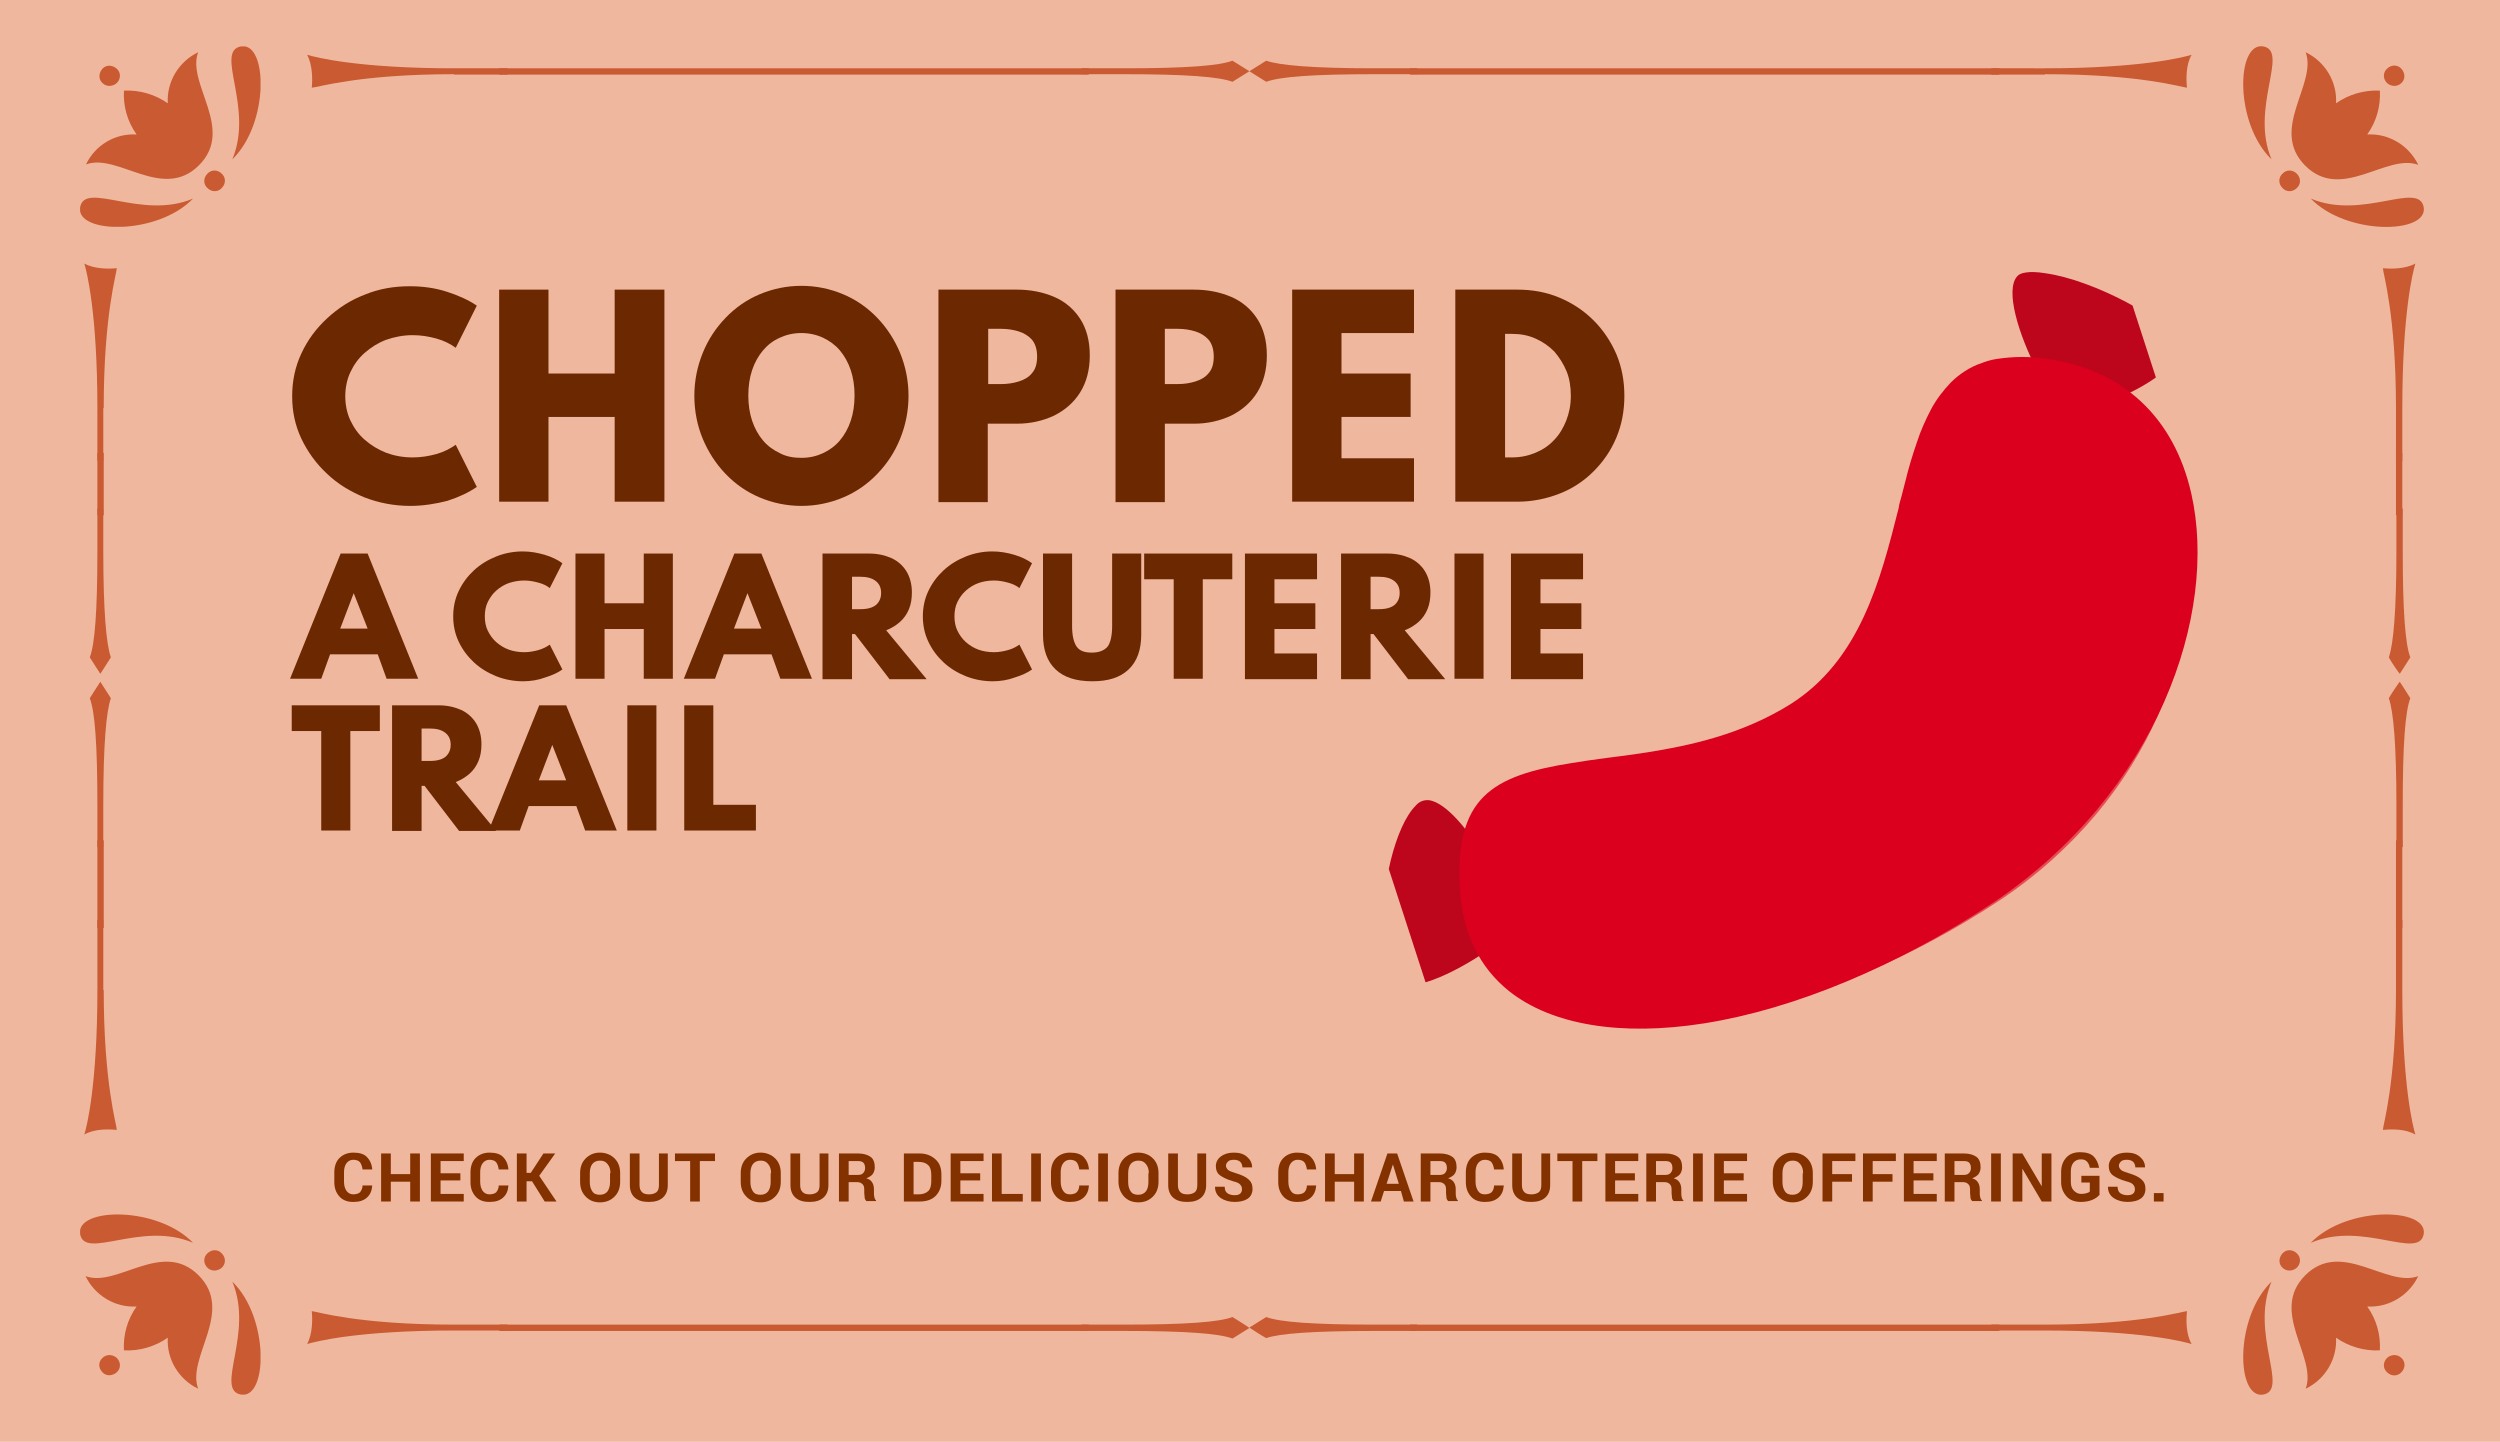<?xml version="1.0" encoding="utf-8"?>
<!-- Generator: Adobe Illustrator 26.0.1, SVG Export Plug-In . SVG Version: 6.00 Build 0)  -->
<svg version="1.1" id="Layer_1" xmlns="http://www.w3.org/2000/svg" xmlns:xlink="http://www.w3.org/1999/xlink" x="0px" y="0px"
	 viewBox="0 0 593 342" style="enable-background:new 0 0 593 342;" xml:space="preserve">
<style type="text/css">
	.st0{fill:#EFB79E;}
	.st1{enable-background:new    ;}
	.st2{fill:#843100;}
	.st3{clip-path:url(#SVGID_00000109010383959802978560000002398318944601949331_);}
	.st4{fill:#E54D56;}
	.st5{fill:#BD061C;}
	.st6{fill:#DB001E;}
	.st7{fill:#6C2901;}
	.st8{fill:#C95A31;}
	.st9{clip-path:url(#SVGID_00000093141372117660867130000007703419577111868351_);}
	.st10{clip-path:url(#SVGID_00000066474238269212355670000010610008197057293981_);}
	.st11{clip-path:url(#SVGID_00000017502936659714882510000012126677012301858980_);}
	.st12{clip-path:url(#SVGID_00000156566956977255299430000002472012015378246032_);}
	.st13{clip-path:url(#SVGID_00000171697530747820358620000011607361458166563474_);}
	.st14{clip-path:url(#SVGID_00000070811160929074672320000008009534189601714078_);}
	.st15{clip-path:url(#SVGID_00000099628457206356172080000013337643939812694189_);}
	.st16{clip-path:url(#SVGID_00000092437293370222935970000015120306585009152433_);}
	.st17{clip-path:url(#SVGID_00000130621234562234738820000005453943982493823398_);}
	.st18{clip-path:url(#SVGID_00000135659059472867538890000018197602677353502368_);}
</style>
<g id="Group_2689" transform="translate(-967 -4029)">
	<g id="Component_38_1" transform="translate(967 4029)">
		<g id="Group_2100" transform="translate(-967 -4063)">
			<rect id="Rectangle_615" x="967" y="4063" class="st0" width="593" height="342"/>
		</g>
		<g class="st1">
			<path class="st2" d="M88.3,281.2c-0.1,1.3-0.5,2.2-1.3,2.9c-0.8,0.7-1.8,1-3.2,1c-1.4,0-2.5-0.4-3.3-1.3c-0.8-0.9-1.2-2-1.2-3.4
				v-2.3c0-1.4,0.4-2.6,1.2-3.4s1.9-1.3,3.3-1.3c1.4,0,2.5,0.3,3.2,1c0.7,0.7,1.2,1.7,1.3,3H86c-0.1-0.7-0.3-1.3-0.6-1.7
				c-0.3-0.4-0.9-0.6-1.6-0.6c-0.7,0-1.2,0.3-1.6,0.8c-0.4,0.5-0.6,1.3-0.6,2.1v2.3c0,0.9,0.2,1.6,0.6,2.2c0.4,0.5,0.9,0.8,1.6,0.8
				c0.7,0,1.3-0.2,1.6-0.5c0.3-0.4,0.6-0.9,0.6-1.6H88.3z"/>
			<path class="st2" d="M99.6,285h-2.3v-4.7h-4.6v4.7h-2.3v-11.4h2.3v4.9h4.6v-4.9h2.3V285z"/>
			<path class="st2" d="M109.2,280h-4.7v3.2h5.5v1.8h-7.8v-11.4h7.8v1.8h-5.5v2.9h4.7V280z"/>
			<path class="st2" d="M120.6,281.2c-0.1,1.3-0.5,2.2-1.3,2.9c-0.8,0.7-1.8,1-3.2,1c-1.4,0-2.5-0.4-3.3-1.3c-0.8-0.9-1.2-2-1.2-3.4
				v-2.3c0-1.4,0.4-2.6,1.2-3.4s1.9-1.3,3.3-1.3c1.4,0,2.5,0.3,3.2,1c0.7,0.7,1.2,1.7,1.3,3h-2.3c-0.1-0.7-0.3-1.3-0.6-1.7
				c-0.3-0.4-0.9-0.6-1.6-0.6c-0.7,0-1.2,0.3-1.6,0.8c-0.4,0.5-0.6,1.3-0.6,2.1v2.3c0,0.9,0.2,1.6,0.6,2.2c0.4,0.5,0.9,0.8,1.6,0.8
				c0.7,0,1.3-0.2,1.6-0.5c0.3-0.4,0.6-0.9,0.6-1.6H120.6z"/>
			<path class="st2" d="M126.2,280.2h-1.3v4.8h-2.3v-11.4h2.3v4.6h1l3-4.6h2.8l-3.8,5.3l4.1,6.1h-2.8L126.2,280.2z"/>
			<path class="st2" d="M147.1,280.3c0,1.4-0.4,2.6-1.3,3.5c-0.9,0.9-2,1.4-3.5,1.4c-1.4,0-2.6-0.5-3.4-1.4
				c-0.9-0.9-1.3-2.1-1.3-3.5v-2c0-1.4,0.4-2.6,1.3-3.5s2-1.4,3.4-1.4c1.4,0,2.6,0.5,3.5,1.4c0.9,0.9,1.3,2.1,1.3,3.5V280.3z
				 M144.8,278.3c0-0.9-0.2-1.6-0.7-2.2s-1-0.8-1.8-0.8c-0.8,0-1.4,0.3-1.8,0.8s-0.6,1.3-0.6,2.2v2.1c0,0.9,0.2,1.6,0.6,2.2
				c0.4,0.6,1,0.8,1.8,0.8c0.8,0,1.4-0.3,1.8-0.8c0.4-0.6,0.6-1.3,0.6-2.2V278.3z"/>
			<path class="st2" d="M158.4,273.6v7.5c0,1.3-0.4,2.3-1.2,3s-1.9,1-3.3,1c-1.4,0-2.5-0.3-3.3-1c-0.8-0.7-1.2-1.7-1.2-3v-7.5h2.3
				v7.5c0,0.8,0.2,1.3,0.6,1.7c0.4,0.4,1,0.5,1.7,0.5c0.7,0,1.3-0.2,1.7-0.5s0.6-0.9,0.6-1.7v-7.5H158.4z"/>
			<path class="st2" d="M169.6,275.4H166v9.6h-2.3v-9.6h-3.6v-1.8h9.5V275.4z"/>
			<path class="st2" d="M185.2,280.3c0,1.4-0.4,2.6-1.3,3.5s-2,1.4-3.5,1.4c-1.4,0-2.6-0.5-3.4-1.4c-0.9-0.9-1.3-2.1-1.3-3.5v-2
				c0-1.4,0.4-2.6,1.3-3.5s2-1.4,3.4-1.4c1.4,0,2.6,0.5,3.5,1.4c0.9,0.9,1.3,2.1,1.3,3.5V280.3z M182.9,278.3c0-0.9-0.2-1.6-0.7-2.2
				s-1-0.8-1.8-0.8c-0.8,0-1.4,0.3-1.8,0.8s-0.6,1.3-0.6,2.2v2.1c0,0.9,0.2,1.6,0.6,2.2c0.4,0.6,1,0.8,1.8,0.8
				c0.8,0,1.4-0.3,1.8-0.8c0.4-0.6,0.6-1.3,0.6-2.2V278.3z"/>
			<path class="st2" d="M196.5,273.6v7.5c0,1.3-0.4,2.3-1.2,3s-1.9,1-3.3,1c-1.4,0-2.5-0.3-3.3-1s-1.2-1.7-1.2-3v-7.5h2.3v7.5
				c0,0.8,0.2,1.3,0.6,1.7s1,0.5,1.7,0.5c0.7,0,1.3-0.2,1.7-0.5s0.6-0.9,0.6-1.7v-7.5H196.5z"/>
			<path class="st2" d="M201.3,280.5v4.5H199v-11.4h4.5c1.3,0,2.3,0.3,3,0.8s1,1.4,1,2.5c0,0.6-0.2,1.2-0.5,1.6s-0.8,0.7-1.5,1v0
				c0.7,0.2,1.1,0.5,1.4,1s0.4,1,0.4,1.7v0.8c0,0.3,0,0.6,0.1,1s0.2,0.6,0.4,0.7v0.2h-2.3c-0.2-0.2-0.4-0.5-0.4-0.8
				s-0.1-0.8-0.1-1.1v-0.8c0-0.6-0.1-1-0.4-1.3s-0.7-0.5-1.3-0.5H201.3z M201.3,278.7h2c0.7,0,1.1-0.1,1.4-0.4s0.5-0.7,0.5-1.2
				c0-0.5-0.1-1-0.4-1.3s-0.7-0.4-1.4-0.4h-2.1V278.7z"/>
			<path class="st2" d="M214.4,285v-11.4h3.7c1.6,0,2.8,0.5,3.8,1.4s1.4,2.1,1.4,3.6v1.5c0,1.5-0.5,2.7-1.4,3.6s-2.2,1.3-3.8,1.3
				H214.4z M216.7,275.4v7.9h1.2c1,0,1.8-0.3,2.3-0.8s0.7-1.3,0.7-2.3v-1.5c0-1-0.2-1.8-0.7-2.3s-1.2-0.8-2.3-0.8H216.7z"/>
			<path class="st2" d="M232.5,280h-4.7v3.2h5.5v1.8h-7.8v-11.4h7.8v1.8h-5.5v2.9h4.7V280z"/>
			<path class="st2" d="M237.5,283.2h5.1v1.8h-7.3v-11.4h2.3V283.2z"/>
			<path class="st2" d="M246.9,285h-2.3v-11.4h2.3V285z"/>
			<path class="st2" d="M258.3,281.2c-0.1,1.3-0.5,2.2-1.3,2.9s-1.8,1-3.2,1s-2.5-0.4-3.3-1.3s-1.2-2-1.2-3.4v-2.3
				c0-1.4,0.4-2.6,1.2-3.4s1.9-1.3,3.3-1.3c1.4,0,2.5,0.3,3.2,1s1.2,1.7,1.3,3h-2.3c-0.1-0.7-0.3-1.3-0.6-1.7s-0.9-0.6-1.6-0.6
				c-0.7,0-1.2,0.3-1.6,0.8s-0.6,1.3-0.6,2.1v2.3c0,0.9,0.2,1.6,0.6,2.2s0.9,0.8,1.6,0.8s1.3-0.2,1.6-0.5s0.6-0.9,0.6-1.6H258.3z"/>
			<path class="st2" d="M262.8,285h-2.3v-11.4h2.3V285z"/>
			<path class="st2" d="M274.8,280.3c0,1.4-0.4,2.6-1.3,3.5s-2,1.4-3.5,1.4c-1.4,0-2.6-0.5-3.4-1.4s-1.3-2.1-1.3-3.5v-2
				c0-1.4,0.4-2.6,1.3-3.5s2-1.4,3.4-1.4c1.4,0,2.6,0.5,3.5,1.4s1.3,2.1,1.3,3.5V280.3z M272.5,278.3c0-0.9-0.2-1.6-0.7-2.2
				s-1-0.8-1.8-0.8s-1.4,0.3-1.8,0.8s-0.6,1.3-0.6,2.2v2.1c0,0.9,0.2,1.6,0.6,2.2s1,0.8,1.8,0.8c0.8,0,1.4-0.3,1.8-0.8
				s0.6-1.3,0.6-2.2V278.3z"/>
			<path class="st2" d="M286.1,273.6v7.5c0,1.3-0.4,2.3-1.2,3s-1.9,1-3.3,1c-1.4,0-2.5-0.3-3.3-1s-1.2-1.7-1.2-3v-7.5h2.3v7.5
				c0,0.8,0.2,1.3,0.6,1.7s1,0.5,1.7,0.5c0.7,0,1.3-0.2,1.7-0.5s0.6-0.9,0.6-1.7v-7.5H286.1z"/>
			<path class="st2" d="M294.6,282c0-0.4-0.2-0.8-0.5-1.1s-0.8-0.5-1.6-0.7c-1.4-0.4-2.4-0.9-3.1-1.4s-1-1.3-1-2.2s0.4-1.7,1.2-2.3
				s1.8-0.9,3.1-0.9c1.3,0,2.3,0.3,3.1,1s1.2,1.5,1.2,2.5h-2.3c0-0.5-0.2-1-0.5-1.3s-0.8-0.5-1.5-0.5c-0.6,0-1.1,0.1-1.4,0.4
				s-0.5,0.6-0.5,1c0,0.4,0.2,0.7,0.5,1s1,0.5,1.9,0.8c1.3,0.4,2.2,0.8,2.9,1.4s1,1.3,1,2.3c0,1-0.4,1.8-1.1,2.3s-1.8,0.8-3.1,0.8
				c-1.3,0-2.4-0.3-3.3-0.9s-1.4-1.5-1.4-2.7h2.3c0,0.7,0.2,1.2,0.6,1.5s1,0.5,1.7,0.5c0.6,0,1.1-0.1,1.4-0.4S294.6,282.5,294.6,282
				z"/>
			<path class="st2" d="M312.2,281.2c-0.1,1.3-0.5,2.2-1.3,2.9s-1.8,1-3.2,1s-2.5-0.4-3.3-1.3s-1.2-2-1.2-3.4v-2.3
				c0-1.4,0.4-2.6,1.2-3.4s1.9-1.3,3.3-1.3c1.4,0,2.5,0.3,3.2,1s1.2,1.7,1.3,3H310c-0.1-0.7-0.3-1.3-0.6-1.7s-0.9-0.6-1.6-0.6
				c-0.7,0-1.2,0.3-1.6,0.8s-0.6,1.3-0.6,2.1v2.3c0,0.9,0.2,1.6,0.6,2.2s0.9,0.8,1.6,0.8s1.3-0.2,1.6-0.5s0.6-0.9,0.6-1.6H312.2z"/>
			<path class="st2" d="M323.5,285h-2.3v-4.7h-4.6v4.7h-2.3v-11.4h2.3v4.9h4.6v-4.9h2.3V285z"/>
			<path class="st2" d="M332.3,282.5h-4l-0.8,2.5h-2.3l3.9-11.4h2.3l3.9,11.4h-2.3L332.3,282.5z M328.9,280.8h2.9l-1.4-4.6h0
				L328.9,280.8z"/>
			<path class="st2" d="M339.3,280.5v4.5H337v-11.4h4.5c1.3,0,2.3,0.3,3,0.8s1,1.4,1,2.5c0,0.6-0.2,1.2-0.5,1.6s-0.8,0.7-1.5,1v0
				c0.7,0.2,1.1,0.5,1.4,1s0.4,1,0.4,1.7v0.8c0,0.3,0,0.6,0.1,1s0.2,0.6,0.4,0.7v0.2h-2.3c-0.2-0.2-0.4-0.5-0.4-0.8
				s-0.1-0.8-0.1-1.1v-0.8c0-0.6-0.1-1-0.4-1.3s-0.7-0.5-1.3-0.5H339.3z M339.3,278.7h2c0.7,0,1.1-0.1,1.4-0.4s0.5-0.7,0.5-1.2
				c0-0.5-0.1-1-0.4-1.3s-0.7-0.4-1.4-0.4h-2.1V278.7z"/>
			<path class="st2" d="M356.7,281.2c-0.1,1.3-0.5,2.2-1.3,2.9s-1.8,1-3.2,1s-2.5-0.4-3.3-1.3s-1.2-2-1.2-3.4v-2.3
				c0-1.4,0.4-2.6,1.2-3.4s1.9-1.3,3.3-1.3c1.4,0,2.5,0.3,3.2,1s1.2,1.7,1.3,3h-2.3c-0.1-0.7-0.3-1.3-0.6-1.7s-0.9-0.6-1.6-0.6
				c-0.7,0-1.2,0.3-1.6,0.8s-0.6,1.3-0.6,2.1v2.3c0,0.9,0.2,1.6,0.6,2.2s0.9,0.8,1.6,0.8s1.3-0.2,1.6-0.5s0.6-0.9,0.6-1.6H356.7z"/>
			<path class="st2" d="M367.7,273.6v7.5c0,1.3-0.4,2.3-1.2,3s-1.9,1-3.3,1c-1.4,0-2.5-0.3-3.3-1s-1.2-1.7-1.2-3v-7.5h2.3v7.5
				c0,0.8,0.2,1.3,0.6,1.7s1,0.5,1.7,0.5c0.7,0,1.3-0.2,1.7-0.5s0.6-0.9,0.6-1.7v-7.5H367.7z"/>
			<path class="st2" d="M378.9,275.4h-3.6v9.6h-2.3v-9.6h-3.6v-1.8h9.5V275.4z"/>
			<path class="st2" d="M387.8,280h-4.7v3.2h5.5v1.8h-7.8v-11.4h7.8v1.8h-5.5v2.9h4.7V280z"/>
			<path class="st2" d="M392.8,280.5v4.5h-2.3v-11.4h4.5c1.3,0,2.3,0.3,3,0.8s1,1.4,1,2.5c0,0.6-0.2,1.2-0.5,1.6s-0.8,0.7-1.5,1v0
				c0.7,0.2,1.1,0.5,1.4,1s0.4,1,0.4,1.7v0.8c0,0.3,0,0.6,0.1,1s0.2,0.6,0.4,0.7v0.2h-2.3c-0.2-0.2-0.4-0.5-0.4-0.8
				s-0.1-0.8-0.1-1.1v-0.8c0-0.6-0.1-1-0.4-1.3s-0.7-0.5-1.3-0.5H392.8z M392.8,278.7h2c0.7,0,1.1-0.1,1.4-0.4s0.5-0.7,0.5-1.2
				c0-0.5-0.1-1-0.4-1.3s-0.7-0.4-1.4-0.4h-2.1V278.7z"/>
			<path class="st2" d="M403.9,285h-2.3v-11.4h2.3V285z"/>
			<path class="st2" d="M413.6,280h-4.7v3.2h5.5v1.8h-7.8v-11.4h7.8v1.8h-5.5v2.9h4.7V280z"/>
			<path class="st2" d="M430,280.3c0,1.4-0.4,2.6-1.3,3.5s-2,1.4-3.5,1.4c-1.4,0-2.6-0.5-3.4-1.4s-1.3-2.1-1.3-3.5v-2
				c0-1.4,0.4-2.6,1.3-3.5s2-1.4,3.4-1.4c1.4,0,2.6,0.5,3.5,1.4s1.3,2.1,1.3,3.5V280.3z M427.7,278.3c0-0.9-0.2-1.6-0.7-2.2
				s-1-0.8-1.8-0.8s-1.4,0.3-1.8,0.8s-0.6,1.3-0.6,2.2v2.1c0,0.9,0.2,1.6,0.6,2.2s1,0.8,1.8,0.8c0.8,0,1.4-0.3,1.8-0.8
				s0.6-1.3,0.6-2.2V278.3z"/>
			<path class="st2" d="M439.3,280.3h-4.7v4.7h-2.3v-11.4h7.8v1.8h-5.5v3.1h4.7V280.3z"/>
			<path class="st2" d="M448.9,280.3h-4.7v4.7h-2.3v-11.4h7.8v1.8h-5.5v3.1h4.7V280.3z"/>
			<path class="st2" d="M458.6,280h-4.7v3.2h5.5v1.8h-7.8v-11.4h7.8v1.8h-5.5v2.9h4.7V280z"/>
			<path class="st2" d="M463.6,280.5v4.5h-2.3v-11.4h4.5c1.3,0,2.3,0.3,3,0.8s1,1.4,1,2.5c0,0.6-0.2,1.2-0.5,1.6s-0.8,0.7-1.5,1v0
				c0.7,0.2,1.1,0.5,1.4,1s0.4,1,0.4,1.7v0.8c0,0.3,0,0.6,0.1,1s0.2,0.6,0.4,0.7v0.2h-2.3c-0.2-0.2-0.4-0.5-0.4-0.8
				s-0.1-0.8-0.1-1.1v-0.8c0-0.6-0.1-1-0.4-1.3s-0.7-0.5-1.3-0.5H463.6z M463.6,278.7h2c0.7,0,1.1-0.1,1.4-0.4s0.5-0.7,0.5-1.2
				c0-0.5-0.1-1-0.4-1.3s-0.7-0.4-1.4-0.4h-2.1V278.7z"/>
			<path class="st2" d="M474.6,285h-2.3v-11.4h2.3V285z"/>
			<path class="st2" d="M486.6,285h-2.3l-4.6-7.8l0,0v7.8h-2.3v-11.4h2.3l4.6,7.8l0,0v-7.8h2.3V285z"/>
			<path class="st2" d="M497.9,283.5c-0.3,0.4-0.9,0.8-1.6,1.1s-1.6,0.5-2.7,0.5c-1.4,0-2.6-0.4-3.4-1.3s-1.3-2-1.3-3.4v-2.4
				c0-1.4,0.4-2.5,1.2-3.4s1.9-1.3,3.3-1.3c1.4,0,2.5,0.3,3.2,1s1.1,1.6,1.3,2.7h-2.2c-0.1-0.6-0.3-1.1-0.7-1.5s-0.8-0.5-1.5-0.5
				c-0.7,0-1.3,0.3-1.7,0.8s-0.6,1.2-0.6,2.1v2.4c0,0.9,0.2,1.6,0.7,2.1s1,0.8,1.8,0.8c0.5,0,1-0.1,1.3-0.2s0.6-0.2,0.7-0.4v-2.1h-2
				v-1.6h4.3V283.5z"/>
			<path class="st2" d="M506.4,282c0-0.4-0.2-0.8-0.5-1.1s-0.8-0.5-1.6-0.7c-1.4-0.4-2.4-0.9-3.1-1.4s-1-1.3-1-2.2s0.4-1.7,1.2-2.3
				s1.8-0.9,3.1-0.9c1.3,0,2.3,0.3,3.1,1s1.2,1.5,1.2,2.5h-2.3c0-0.5-0.2-1-0.5-1.3s-0.8-0.5-1.5-0.5c-0.6,0-1.1,0.1-1.4,0.4
				s-0.5,0.6-0.5,1c0,0.4,0.2,0.7,0.5,1s1,0.5,1.9,0.8c1.3,0.4,2.2,0.8,2.9,1.4s1,1.3,1,2.3c0,1-0.4,1.8-1.1,2.3s-1.8,0.8-3.1,0.8
				c-1.3,0-2.4-0.3-3.3-0.9s-1.4-1.5-1.4-2.7h2.3c0,0.7,0.2,1.2,0.6,1.5s1,0.5,1.7,0.5c0.6,0,1.1-0.1,1.4-0.4S506.4,282.5,506.4,282
				z"/>
			<path class="st2" d="M513.2,285h-2.3v-2h2.3V285z"/>
		</g>
	</g>
	<g id="Group_2221" transform="translate(1274.247 4121.056) rotate(-9)">
		<g>
			<defs>
				<rect id="SVGID_1_" x="0" y="0" transform="matrix(0.988 -0.156 0.156 0.988 -11.538 17.356)" width="209" height="164"/>
			</defs>
			<clipPath id="SVGID_00000037668352284741203800000014241378419518656919_">
				<use xlink:href="#SVGID_1_"  style="overflow:visible;"/>
			</clipPath>
			<g id="Group_2221-2" style="clip-path:url(#SVGID_00000037668352284741203800000014241378419518656919_);">
				<path id="Path_15251" class="st4" d="M38.9,148.6c-5.6-6.1-7.9-14-7-23.5c1.9-19.8,10.6-23.3,28.2-23.3c2.5,0,5.1,0.1,7.7,0.1
					c2.9,0.1,5.8,0.1,8.8,0.1c9.7,0,21.1-0.6,32.4-5.4c16.6-7,23.8-23.8,30.1-38.5c6.6-15.4,12.3-28.7,26.8-28.7
					c1.2,0,2.4,0.1,3.6,0.3c1,0.9,2.4,1.2,3.7,0.7c0,0,0.1,0,0.1,0c1,0.2,2,0.5,3.1,0.8c15.9,4.8,25.2,16.8,26.4,33.8
					c1.8,26.6-17.2,63-56.9,81.2c-22.7,10.3-46.1,16-66.1,16C61.4,162.1,46.9,157.3,38.9,148.6"/>
				<path id="Path_15252" class="st5" d="M194.1,32.4c-4.7-3.7-10-6.5-15.7-8.2c-1.4-0.4-2.7-0.8-4-1c-2.8-8.4-4.7-20-1-22.7
					c0.7-0.6,2.9-0.8,6.5,0.4c11.3,3.4,26.9,15.6,29,21.2c0.3,0.7,0.2,1.5-0.2,2.2C206.7,27.9,198.8,31.2,194.1,32.4
					C194.2,32.4,194.1,32.4,194.1,32.4"/>
				<path id="Path_15253" class="st5" d="M25.7,138.1c-7.9,4.1-20.7,8.4-24.1,4.7c-1.1-1.2-2-4.7-1.4-10.9
					c1.2-11.8,7-25.6,12.5-29.6c0.9-0.8,2.1-1.1,3.3-0.8c4.1,1.2,8.3,9.2,9.8,12.9c0.1,0.4,0.4,0.7,0.6,1c-0.8,2.9-1.3,5.9-1.5,9
					C24.3,129,24.6,133.6,25.7,138.1"/>
				<path id="Path_15254" class="st6" d="M206,58c-1.2-18.5-11.4-31.6-28.7-36.9c-3.9-1.3-8-1.9-12.1-1.9c-1.3,0-2.6,0.2-3.9,0.5
					c-0.2,0-0.4,0.1-0.6,0.1c-2.5,0.6-4.8,1.7-6.9,3.2c-2.1,1.6-4,3.4-5.6,5.5c-1.7,2.3-3.3,4.7-4.6,7.3c-1.5,2.8-2.9,5.7-4.1,8.6
					c-0.4,1-0.9,2-1.3,3c-0.4,1-1,2-1.3,3.1c-6.9,16.1-14.7,34.3-32.8,42c-12.4,5.2-24.8,5.9-35.3,5.9c-3.3,0-6.5-0.1-9.6-0.2
					c-2.9-0.1-5.7-0.1-8.4-0.1c-19.2,0-28.7,3.8-30.8,25.4c-1,10.4,1.6,19,7.7,25.7c8.7,9.5,24.5,14.8,44.5,14.8
					c21.7,0,47.3-6.2,72.1-17.5C187.2,126.7,207.9,87,206,58"/>
			</g>
		</g>
	</g>
	<g class="st1">
		<path class="st7" d="M1064.3,4149c-3.8,0-7.4-0.7-10.8-2c-3.4-1.4-6.4-3.2-8.9-5.6c-2.6-2.4-4.6-5.2-6.1-8.3
			c-1.5-3.2-2.2-6.5-2.2-10.1c0-3.6,0.7-7,2.2-10.2c1.5-3.2,3.5-5.9,6.1-8.3c2.6-2.4,5.5-4.3,8.9-5.6c3.4-1.4,6.9-2,10.7-2
			c3.1,0,6,0.4,8.8,1.3c2.8,0.9,5.2,2,7.1,3.3l-5,10c-1.2-0.9-2.8-1.7-4.6-2.2c-1.8-0.5-3.7-0.8-5.6-0.8c-2.2,0-4.3,0.4-6.3,1.1
			c-1.9,0.7-3.6,1.8-5.1,3.1c-1.5,1.3-2.6,2.9-3.4,4.6s-1.2,3.7-1.2,5.7s0.4,4,1.2,5.7s1.9,3.3,3.4,4.6c1.5,1.3,3.1,2.3,5.1,3.1
			c1.9,0.7,4,1.1,6.3,1.1c1.9,0,3.8-0.3,5.6-0.8s3.3-1.3,4.6-2.2l5,10c-1.9,1.3-4.2,2.4-7,3.3
			C1070.4,4148.5,1067.4,4149,1064.3,4149z"/>
		<path class="st7" d="M1085.4,4148v-50.3h11.7v19.9h15.7v-19.9h11.8v50.3h-11.8v-20.1h-15.7v20.1H1085.4z"/>
		<path class="st7" d="M1157.1,4149c-3.5,0-6.8-0.7-9.9-2s-5.8-3.2-8.1-5.6c-2.3-2.4-4.1-5.2-5.4-8.3s-2-6.6-2-10.2s0.7-7,2-10.2
			c1.3-3.2,3.1-5.9,5.4-8.3c2.3-2.4,5-4.3,8.1-5.6c3.1-1.3,6.4-2,9.9-2s6.8,0.7,9.9,2c3.1,1.3,5.8,3.2,8.1,5.6
			c2.3,2.4,4.1,5.2,5.4,8.3c1.3,3.2,2,6.6,2,10.2s-0.7,7-2,10.2c-1.3,3.2-3.1,5.9-5.4,8.3c-2.3,2.4-5,4.3-8.1,5.6
			S1160.6,4149,1157.1,4149z M1157.1,4137.6c1.9,0,3.6-0.4,5.1-1.1s2.9-1.7,4-3c1.1-1.3,2-2.9,2.6-4.7c0.6-1.8,0.9-3.8,0.9-6
			s-0.3-4.2-0.9-6c-0.6-1.8-1.5-3.4-2.6-4.7c-1.1-1.3-2.5-2.3-4-3s-3.3-1.1-5.1-1.1c-1.9,0-3.6,0.4-5.1,1.1c-1.6,0.7-2.9,1.7-4,3
			s-2,2.9-2.6,4.7c-0.6,1.8-0.9,3.8-0.9,6s0.3,4.2,0.9,6c0.6,1.8,1.5,3.4,2.6,4.7s2.5,2.3,4,3
			C1153.5,4137.3,1155.2,4137.6,1157.1,4137.6z"/>
		<path class="st7" d="M1189.6,4148v-50.3h18.6c3.3,0,6.2,0.6,8.8,1.7c2.6,1.1,4.7,2.9,6.2,5.2c1.5,2.3,2.3,5.2,2.3,8.7
			c0,3.5-0.8,6.4-2.3,8.8c-1.5,2.4-3.6,4.2-6.2,5.5c-2.6,1.2-5.5,1.9-8.8,1.9h-6.9v18.6H1189.6z M1201.4,4120.1h3.1
			c1.4,0,2.8-0.2,4.1-0.6c1.3-0.4,2.4-1,3.2-2c0.8-0.9,1.2-2.2,1.2-3.9c0-1.7-0.4-3-1.2-4c-0.8-0.9-1.9-1.6-3.2-2
			c-1.3-0.4-2.7-0.6-4.1-0.6h-3.1V4120.1z"/>
		<path class="st7" d="M1231.6,4148v-50.3h18.6c3.3,0,6.2,0.6,8.8,1.7c2.6,1.1,4.7,2.9,6.2,5.2c1.5,2.3,2.3,5.2,2.3,8.7
			c0,3.5-0.8,6.4-2.3,8.8c-1.5,2.4-3.6,4.2-6.2,5.5c-2.6,1.2-5.5,1.9-8.8,1.9h-6.9v18.6H1231.6z M1243.3,4120.1h3.1
			c1.4,0,2.8-0.2,4.1-0.6c1.3-0.4,2.4-1,3.2-2c0.8-0.9,1.2-2.2,1.2-3.9c0-1.7-0.4-3-1.2-4c-0.8-0.9-1.9-1.6-3.2-2
			c-1.3-0.4-2.7-0.6-4.1-0.6h-3.1V4120.1z"/>
		<path class="st7" d="M1273.5,4148v-50.3h28.9v10.3h-17.2v9.6h16.4v10.3h-16.4v9.8h17.2v10.3H1273.5z"/>
		<path class="st7" d="M1312.2,4148v-50.3h14.7c3.6,0,6.9,0.6,10,1.9s5.8,3.1,8.1,5.4s4.1,5,5.4,8c1.3,3.1,1.9,6.4,1.9,9.9
			s-0.6,6.8-1.9,9.9s-3.1,5.7-5.4,8c-2.3,2.3-5,4.1-8.1,5.3s-6.4,1.9-10,1.9H1312.2z M1324,4137.5h1.6c2.1,0,3.9-0.4,5.6-1.1
			c1.7-0.7,3.2-1.7,4.4-3c1.3-1.3,2.2-2.9,2.9-4.6c0.7-1.8,1.1-3.7,1.1-5.9c0-2.1-0.3-4.1-1-5.8s-1.7-3.3-2.9-4.7
			c-1.3-1.3-2.7-2.3-4.5-3.1s-3.6-1.1-5.6-1.1h-1.6V4137.5z"/>
	</g>
	<g class="st1">
		<path class="st7" d="M1035.8,4190l12-29.7h6.4l12,29.7h-7.5l-2.1-5.8h-11.3l-2.1,5.8H1035.8z M1047.7,4178.1h6.5l-3.3-8.4
			L1047.7,4178.1z"/>
		<path class="st7" d="M1091.1,4190.6c-2.2,0-4.4-0.4-6.4-1.2c-2-0.8-3.8-1.9-5.3-3.3s-2.7-3-3.6-4.9c-0.9-1.9-1.3-3.9-1.3-6
			c0-2.1,0.4-4.1,1.3-6c0.9-1.9,2.1-3.5,3.6-4.9c1.5-1.4,3.3-2.5,5.3-3.3c2-0.8,4.1-1.2,6.3-1.2c1.8,0,3.5,0.3,5.2,0.8
			c1.7,0.5,3.1,1.2,4.2,2l-3,5.9c-0.7-0.6-1.6-1-2.7-1.3c-1.1-0.3-2.2-0.5-3.3-0.5c-1.3,0-2.5,0.2-3.7,0.6c-1.1,0.4-2.1,1-3,1.8
			c-0.9,0.8-1.5,1.7-2,2.7s-0.7,2.2-0.7,3.4s0.2,2.4,0.7,3.4c0.5,1,1.1,1.9,2,2.7s1.9,1.4,3,1.8c1.1,0.4,2.4,0.6,3.7,0.6
			c1.1,0,2.2-0.2,3.3-0.5c1.1-0.3,2-0.8,2.7-1.3l3,5.9c-1.1,0.8-2.5,1.4-4.1,1.9C1094.7,4190.3,1092.9,4190.6,1091.1,4190.6z"/>
		<path class="st7" d="M1103.5,4190v-29.7h6.9v11.8h9.3v-11.8h6.9v29.7h-6.9v-11.8h-9.3v11.8H1103.5z"/>
		<path class="st7" d="M1129.2,4190l12-29.7h6.4l12,29.7h-7.5l-2.1-5.8h-11.3l-2.1,5.8H1129.2z M1141.1,4178.1h6.5l-3.3-8.4
			L1141.1,4178.1z"/>
		<path class="st7" d="M1162.1,4190v-29.7h11c2.1,0,3.8,0.4,5.4,1.1c1.5,0.7,2.7,1.8,3.5,3.1s1.3,3,1.3,5c0,1.5-0.2,2.8-0.7,4
			c-0.5,1.2-1.2,2.2-2.1,3c-0.9,0.8-2,1.5-3.3,2l9.6,11.6h-8.8l-8.2-10.7h-0.7v10.7H1162.1z M1169.1,4173.5h1.8c1.1,0,2-0.1,2.8-0.4
			c0.8-0.3,1.3-0.7,1.7-1.3c0.4-0.6,0.6-1.3,0.6-2.1c0-1.3-0.4-2.2-1.3-2.9s-2.1-1-3.8-1h-1.8V4173.5z"/>
		<path class="st7" d="M1202.5,4190.6c-2.2,0-4.4-0.4-6.4-1.2s-3.8-1.9-5.3-3.3c-1.5-1.4-2.7-3-3.6-4.9c-0.9-1.9-1.3-3.9-1.3-6
			c0-2.1,0.4-4.1,1.3-6c0.9-1.9,2.1-3.5,3.6-4.9c1.5-1.4,3.3-2.5,5.3-3.3s4.1-1.2,6.3-1.2c1.8,0,3.5,0.3,5.2,0.8
			c1.7,0.5,3.1,1.2,4.2,2l-3,5.9c-0.7-0.6-1.6-1-2.7-1.3c-1.1-0.3-2.2-0.5-3.3-0.5c-1.3,0-2.6,0.2-3.7,0.6c-1.1,0.4-2.1,1-3,1.8
			c-0.9,0.8-1.5,1.7-2,2.7s-0.7,2.2-0.7,3.4s0.2,2.4,0.7,3.4c0.5,1,1.1,1.9,2,2.7s1.9,1.4,3,1.8c1.1,0.4,2.4,0.6,3.7,0.6
			c1.1,0,2.2-0.2,3.3-0.5c1.1-0.3,2-0.8,2.7-1.3l3,5.9c-1.1,0.8-2.5,1.4-4.1,1.9C1206.1,4190.3,1204.3,4190.6,1202.5,4190.6z"/>
		<path class="st7" d="M1226.1,4190.6c-3.8,0-6.7-0.9-8.7-2.8c-2-1.9-3-4.6-3-8.3v-19.2h6.9v17.2c0,2.3,0.4,3.9,1.1,4.9
			s1.9,1.4,3.6,1.4c1.7,0,2.9-0.5,3.7-1.4c0.7-0.9,1.1-2.6,1.1-4.9v-17.2h6.9v19.2c0,3.7-1,6.4-3,8.3S1229.9,4190.6,1226.1,4190.6z"
			/>
		<path class="st7" d="M1245.4,4190v-23.6h-7v-6.1h20.9v6.1h-7v23.6H1245.4z"/>
		<path class="st7" d="M1262.3,4190v-29.7h17.1v6.1h-10.1v5.7h9.7v6.1h-9.7v5.8h10.1v6.1H1262.3z"/>
		<path class="st7" d="M1285.1,4190v-29.7h11c2.1,0,3.8,0.4,5.4,1.1c1.5,0.7,2.7,1.8,3.5,3.1s1.3,3,1.3,5c0,1.5-0.2,2.8-0.7,4
			c-0.5,1.2-1.2,2.2-2.1,3c-0.9,0.8-2,1.5-3.3,2l9.6,11.6h-8.8l-8.2-10.7h-0.7v10.7H1285.1z M1292.1,4173.5h1.8c1.1,0,2-0.1,2.8-0.4
			c0.8-0.3,1.3-0.7,1.7-1.3c0.4-0.6,0.6-1.3,0.6-2.1c0-1.3-0.4-2.2-1.3-2.9s-2.1-1-3.8-1h-1.8V4173.5z"/>
		<path class="st7" d="M1312,4190v-29.7h6.9v29.7H1312z"/>
		<path class="st7" d="M1325.4,4190v-29.7h17.1v6.1h-10.1v5.7h9.7v6.1h-9.7v5.8h10.1v6.1H1325.4z"/>
	</g>
	<g class="st1">
		<path class="st7" d="M1043.2,4226v-23.6h-7v-6.1h20.9v6.1h-7v23.6H1043.2z"/>
		<path class="st7" d="M1060,4226v-29.7h11c2.1,0,3.8,0.4,5.4,1.1c1.5,0.7,2.7,1.8,3.5,3.1s1.3,3,1.3,5c0,1.5-0.2,2.8-0.7,4
			c-0.5,1.2-1.2,2.2-2.1,3c-0.9,0.8-2,1.5-3.3,2l9.6,11.6h-8.8l-8.2-10.7h-0.7v10.7H1060z M1067,4209.5h1.8c1.1,0,2-0.1,2.8-0.4
			c0.8-0.3,1.3-0.7,1.7-1.3c0.4-0.6,0.6-1.3,0.6-2.1c0-1.3-0.4-2.2-1.3-2.9c-0.9-0.7-2.1-1-3.8-1h-1.8V4209.5z"/>
		<path class="st7" d="M1082.9,4226l12-29.7h6.4l12,29.7h-7.5l-2.1-5.8h-11.3l-2.1,5.8H1082.9z M1094.8,4214.1h6.5l-3.3-8.4
			L1094.8,4214.1z"/>
		<path class="st7" d="M1115.8,4226v-29.7h6.9v29.7H1115.8z"/>
		<path class="st7" d="M1129.3,4226v-29.7h6.9v23.6h10.1v6.1H1129.3z"/>
	</g>
	<g id="Group_2666">
		<g id="Group_2665" transform="translate(607 353.904)">
			<g id="Group_2652" transform="translate(-0.149 -13.625)">
				<g id="Group_2650" transform="translate(433 3701.721)">
					<rect id="Rectangle_809" x="45.6" y="3.2" class="st8" width="139.8" height="1.5"/>
					<g id="Group_2649">
						<g>
							<defs>
								<rect id="SVGID_00000111183291400641369250000007459945987204546217_" x="0" y="0" width="223.5" height="7.8"/>
							</defs>
							<clipPath id="SVGID_00000145762887595568202030000017253271260878267811_">
								<use xlink:href="#SVGID_00000111183291400641369250000007459945987204546217_"  style="overflow:visible;"/>
							</clipPath>
							<g id="Group_2648" style="clip-path:url(#SVGID_00000145762887595568202030000017253271260878267811_);">
								<path id="Path_15563" class="st8" d="M34.8,4.6C12.1,4.6,2.3,7.8,1.1,7.8C1.3,5.9,1.3,2.4,0,0c2,0.6,12.1,3.2,34.8,3.2h12.7
									v1.5H34.8z"/>
								<path id="Path_15564" class="st8" d="M219.5,6.4c-3.2-1.2-11.1-1.8-25.7-1.8h-10.1V3.2h10.1c14.6,0,22.5-0.6,25.7-1.8
									c1,0.6,4,2.5,4,2.5v0C223.5,3.9,220.5,5.8,219.5,6.4"/>
							</g>
						</g>
					</g>
				</g>
				<g id="Group_2651" transform="translate(656.5 3701.721)">
					<rect id="Rectangle_809-2" x="38.1" y="3.2" class="st8" width="139.8" height="1.5"/>
					<g id="Group_2649-2">
						<g>
							<defs>
								<rect id="SVGID_00000082360457437395021460000016929757104736810919_" x="0" y="0" width="223.5" height="7.8"/>
							</defs>
							<clipPath id="SVGID_00000138536956706221937970000018037985010116759989_">
								<use xlink:href="#SVGID_00000082360457437395021460000016929757104736810919_"  style="overflow:visible;"/>
							</clipPath>
							<g id="Group_2648-2" style="clip-path:url(#SVGID_00000138536956706221937970000018037985010116759989_);">
								<path id="Path_15563-2" class="st8" d="M188.7,4.6c22.7,0,32.4,3.1,33.7,3.2c-0.2-1.9-0.3-5.4,1.1-7.8
									c-2,0.6-12.1,3.2-34.8,3.2H176v1.5H188.7z"/>
								<path id="Path_15564-2" class="st8" d="M4,6.4c3.2-1.2,11.1-1.8,25.7-1.8h10.1V3.2H29.6C15.1,3.2,7.1,2.5,4,1.4
									C3,2,0,3.9,0,3.9v0C0,3.9,3,5.8,4,6.4"/>
							</g>
						</g>
					</g>
				</g>
			</g>
			<g id="Group_2657" transform="translate(432.851 3986.096)">
				<g id="Group_2650-2" transform="translate(0 0)">
					<rect id="Rectangle_809-3" x="45.6" y="3.2" class="st8" width="139.8" height="1.5"/>
					<g id="Group_2649-3">
						<g>
							<defs>
								<rect id="SVGID_00000047782998797782713300000005059637805479607681_" x="0" y="0" width="223.5" height="7.8"/>
							</defs>
							<clipPath id="SVGID_00000027568587598872743620000000754518513707949755_">
								<use xlink:href="#SVGID_00000047782998797782713300000005059637805479607681_"  style="overflow:visible;"/>
							</clipPath>
							<g id="Group_2648-3" style="clip-path:url(#SVGID_00000027568587598872743620000000754518513707949755_);">
								<path id="Path_15563-3" class="st8" d="M34.8,3.2C12.1,3.2,2.3,0.1,1.1,0C1.3,1.9,1.3,5.4,0,7.8c2-0.6,12.1-3.2,34.8-3.2
									h12.7V3.2H34.8z"/>
								<path id="Path_15564-3" class="st8" d="M219.5,1.4c-3.2,1.2-11.1,1.8-25.7,1.8h-10.1v1.5h10.1c14.6,0,22.5,0.6,25.7,1.8
									c1-0.6,4-2.5,4-2.5v0C223.5,3.9,220.5,2,219.5,1.4"/>
							</g>
						</g>
					</g>
				</g>
				<g id="Group_2651-2" transform="translate(223.5 0)">
					<rect id="Rectangle_809-4" x="38.1" y="3.2" class="st8" width="139.8" height="1.5"/>
					<g id="Group_2649-4">
						<g>
							<defs>
								<rect id="SVGID_00000055701262847461398480000002878253529451025584_" x="0" y="0" width="223.5" height="7.8"/>
							</defs>
							<clipPath id="SVGID_00000043445470178586957050000012152477630126317481_">
								<use xlink:href="#SVGID_00000055701262847461398480000002878253529451025584_"  style="overflow:visible;"/>
							</clipPath>
							<g id="Group_2648-4" style="clip-path:url(#SVGID_00000043445470178586957050000012152477630126317481_);">
								<path id="Path_15563-4" class="st8" d="M188.7,3.2c22.7,0,32.4-3.1,33.7-3.2c-0.2,1.9-0.3,5.4,1.1,7.8
									c-2-0.6-12.1-3.2-34.8-3.2H176V3.2H188.7z"/>
								<path id="Path_15564-4" class="st8" d="M4,1.4c3.2,1.2,11.1,1.8,25.7,1.8h10.1v1.5H29.6C15.1,4.7,7.1,5.3,4,6.4
									C3,5.9,0,3.9,0,3.9v0C0,3.9,3,2,4,1.4"/>
							</g>
						</g>
					</g>
				</g>
			</g>
			<g id="Group_2660" transform="translate(925.227 3737.614)">
				<rect id="Rectangle_812" x="3.1" y="44.9" class="st8" width="1.5" height="14.8"/>
				<g id="Group_2659">
					<g>
						<defs>
							<rect id="SVGID_00000153692534909988795450000005001604158097650854_" x="0" y="0" width="7.7" height="206.5"/>
						</defs>
						<clipPath id="SVGID_00000139255296038769748190000008102205980352815271_">
							<use xlink:href="#SVGID_00000153692534909988795450000005001604158097650854_"  style="overflow:visible;"/>
						</clipPath>
						<g id="Group_2658" style="clip-path:url(#SVGID_00000139255296038769748190000008102205980352815271_);">
							<path id="Path_15570" class="st8" d="M3.1,34.3c0-22.3-3.1-32-3.1-33.2C1.9,1.3,5.3,1.3,7.7,0C7.1,1.9,4.6,11.9,4.6,34.3
								v12.5H3.1V34.3z"/>
							<path id="Path_15571" class="st8" d="M1.4,93.4c1.1-3.1,1.8-11,1.8-25.3v-10h1.5v10c0,14.4,0.6,22.2,1.8,25.3
								c-0.6,1-2.5,3.9-2.5,3.9h0C3.9,97.3,1.9,94.4,1.4,93.4"/>
							<rect id="Rectangle_813" x="3.1" y="136.8" class="st8" width="1.5" height="20.8"/>
							<path id="Path_15572" class="st8" d="M3.1,172.3c0,22.3-3.1,32-3.1,33.2c1.9-0.2,5.3-0.3,7.7,1.1c-0.6-1.9-3.1-11.9-3.1-34.3
								v-16.6H3.1V172.3z"/>
							<path id="Path_15573" class="st8" d="M1.4,103.1c1.1,3.1,1.8,11,1.8,25.3v10h1.5v-10c0-14.4,0.6-22.2,1.8-25.3
								c-0.6-1-2.5-3.9-2.5-3.9h0C3.9,99.2,1.9,102.2,1.4,103.1"/>
						</g>
					</g>
				</g>
			</g>
			<g id="Group_2661" transform="translate(380 3737.614)">
				<rect id="Rectangle_812-2" x="3.1" y="44.9" class="st8" width="1.5" height="14.8"/>
				<g id="Group_2659-2">
					<g>
						<defs>
							<rect id="SVGID_00000116936571795307596790000005409469956351080074_" y="0" width="7.7" height="206.5"/>
						</defs>
						<clipPath id="SVGID_00000089535656002146297630000009063532529279638457_">
							<use xlink:href="#SVGID_00000116936571795307596790000005409469956351080074_"  style="overflow:visible;"/>
						</clipPath>
						<g id="Group_2658-2" style="clip-path:url(#SVGID_00000089535656002146297630000009063532529279638457_);">
							<path id="Path_15570-2" class="st8" d="M4.6,34.3c0-22.3,3.1-32,3.1-33.2C5.8,1.3,2.4,1.3,0,0c0.6,1.9,3.1,11.9,3.1,34.3
								v12.5h1.4V34.3z"/>
							<path id="Path_15571-2" class="st8" d="M6.3,93.4c-1.1-3.1-1.8-11-1.8-25.3v-10H3.1v10c0,14.4-0.6,22.2-1.8,25.3
								c0.6,1,2.5,3.9,2.5,3.9h0C3.8,97.3,5.7,94.4,6.3,93.4"/>
							<rect id="Rectangle_813-2" x="3.1" y="136.8" class="st8" width="1.5" height="20.8"/>
							<path id="Path_15572-2" class="st8" d="M4.6,172.3c0,22.3,3.1,32,3.1,33.2c-1.9-0.2-5.3-0.3-7.7,1.1
								c0.6-1.9,3.1-11.9,3.1-34.3v-16.6h1.4V172.3z"/>
							<path id="Path_15573-2" class="st8" d="M6.3,103.1c-1.1,3.1-1.8,11-1.8,25.3v10H3.1v-10c0-14.4-0.6-22.2-1.8-25.3
								c0.6-1,2.5-3.9,2.5-3.9h0C3.8,99.2,5.7,102.2,6.3,103.1"/>
						</g>
					</g>
				</g>
			</g>
		</g>
	</g>
	<g id="Group_2672" transform="translate(0 4)">
		<g id="Group_2669" transform="translate(2 -3)">
			<g id="Group_2669-2" transform="translate(984 4039)">
				<g>
					<defs>
						<rect id="SVGID_00000152963616716188466990000003153461034826584457_" y="0" width="42.8" height="42.8"/>
					</defs>
					<clipPath id="SVGID_00000053523101887499668480000008523213027471763391_">
						<use xlink:href="#SVGID_00000152963616716188466990000003153461034826584457_"  style="overflow:visible;"/>
					</clipPath>
					
						<g id="Group_2669-3" transform="translate(0 0)" style="clip-path:url(#SVGID_00000053523101887499668480000008523213027471763391_);">
						<path id="Path_15574" class="st8" d="M0,38.2c-1,6.3,18.3,6.7,26.8-2.1C14.6,41.3,1.1,31.8,0,38.2 M38.2,0
							c-6.4,1.1,3.1,14.5-2.1,26.8C44.9,18.3,44.5-1,38.2,0 M28,1.4c-4.6,2.2-7.5,7-7.2,12.1c-3-2.1-6.7-3.2-10.4-3
							c-0.2,3.7,0.8,7.3,3,10.4C8.3,20.6,3.6,23.4,1.4,28c7.5-2.8,18.2,8.8,26.8,0.2S25.2,8.9,28,1.4 M30.2,30.2c-1,1-1,2.5,0,3.4
							c1,1,2.5,1,3.4,0c1-1,1-2.5,0-3.4c0,0,0,0,0,0C32.6,29.2,31.1,29.2,30.2,30.2C30.2,30.2,30.2,30.2,30.2,30.2 M8.7,8.7
							c1-1,1-2.5,0-3.4s-2.5-1-3.4,0s-1,2.5,0,3.4c0,0,0,0,0,0C6.2,9.6,7.7,9.6,8.7,8.7C8.7,8.7,8.7,8.7,8.7,8.7"/>
					</g>
				</g>
			</g>
			<g id="Group_2670" transform="translate(1497.106 4039)">
				<g>
					<defs>
						<rect id="SVGID_00000085943796953214267920000002742838092736272059_" x="0" y="0" width="42.8" height="42.8"/>
					</defs>
					<clipPath id="SVGID_00000094577064280285645000000007031992124031105416_">
						<use xlink:href="#SVGID_00000085943796953214267920000002742838092736272059_"  style="overflow:visible;"/>
					</clipPath>
					
						<g id="Group_2669-4" transform="translate(0 0)" style="clip-path:url(#SVGID_00000094577064280285645000000007031992124031105416_);">
						<path id="Path_15574-2" class="st8" d="M42.8,38.2c1,6.3-18.3,6.7-26.8-2.1C28.3,41.3,41.7,31.8,42.8,38.2 M4.7,0
							C11,1.1,1.5,14.6,6.7,26.8C-2.1,18.3-1.7-1,4.7,0 M14.8,1.4c4.6,2.2,7.5,7,7.2,12.1c3-2.1,6.7-3.2,10.4-3
							c0.2,3.7-0.8,7.3-3,10.4c5.1-0.3,9.9,2.6,12.1,7.2c-7.5-2.8-18.2,8.8-26.8,0.2S17.6,8.9,14.8,1.4 M12.7,30.2c1,1,1,2.5,0,3.4
							c-1,1-2.5,1-3.4,0c-1-1-1-2.5,0-3.4c0,0,0,0,0,0C10.2,29.2,11.7,29.2,12.7,30.2C12.7,30.2,12.7,30.2,12.7,30.2 M34.1,8.7
							c-1-1-1-2.5,0-3.4c1-1,2.5-1,3.4,0s1,2.5,0,3.4c0,0,0,0,0,0C36.6,9.6,35.1,9.6,34.1,8.7C34.1,8.7,34.1,8.7,34.1,8.7"/>
					</g>
				</g>
			</g>
		</g>
		<g id="Group_2671" transform="translate(986 4313)">
			<g id="Group_2669-5" transform="translate(513.107 0)">
				<g>
					<defs>
						<rect id="SVGID_00000096050495259461774350000008955118953170193589_" x="0" y="0" width="42.8" height="42.8"/>
					</defs>
					<clipPath id="SVGID_00000047054097741837962760000000191840147084935072_">
						<use xlink:href="#SVGID_00000096050495259461774350000008955118953170193589_"  style="overflow:visible;"/>
					</clipPath>
					<g id="Group_2669-6" style="clip-path:url(#SVGID_00000047054097741837962760000000191840147084935072_);">
						<path id="Path_15574-3" class="st8" d="M42.8,4.7c1-6.3-18.3-6.7-26.8,2.1C28.3,1.5,41.7,11,42.8,4.7 M4.7,42.8
							C11,41.7,1.5,28.3,6.7,16C-2.1,24.5-1.7,43.8,4.7,42.8 M14.8,41.4c4.6-2.2,7.5-7,7.2-12.1c3,2.1,6.7,3.2,10.4,3
							c0.2-3.7-0.8-7.3-3-10.4c5.1,0.3,9.9-2.6,12.1-7.2c-7.5,2.8-18.2-8.8-26.8-0.2S17.6,33.9,14.8,41.4 M12.7,12.7
							c1-1,1-2.5,0-3.4c-1-1-2.5-1-3.4,0s-1,2.5,0,3.4c0,0,0,0,0,0C10.2,13.6,11.7,13.6,12.7,12.7C12.7,12.7,12.7,12.7,12.7,12.7
							 M34.1,34.1c-1,1-1,2.5,0,3.4c1,1,2.5,1,3.4,0c1-1,1-2.5,0-3.4c0,0,0,0,0,0C36.6,33.2,35.1,33.2,34.1,34.1
							C34.1,34.1,34.1,34.1,34.1,34.1"/>
					</g>
				</g>
			</g>
			<g id="Group_2670-2" transform="translate(0 0)">
				<g>
					<defs>
						<rect id="SVGID_00000112621370511040547070000005979418191430670754_" y="0" width="42.8" height="42.8"/>
					</defs>
					<clipPath id="SVGID_00000135655466849731173770000016801182184599439283_">
						<use xlink:href="#SVGID_00000112621370511040547070000005979418191430670754_"  style="overflow:visible;"/>
					</clipPath>
					<g id="Group_2669-7" style="clip-path:url(#SVGID_00000135655466849731173770000016801182184599439283_);">
						<path id="Path_15574-4" class="st8" d="M0,4.7c-1-6.3,18.3-6.7,26.8,2.1C14.6,1.5,1.1,11,0,4.7 M38.2,42.8
							c-6.4-1.1,3.1-14.5-2.1-26.8C44.9,24.5,44.5,43.8,38.2,42.8 M28,41.4c-4.6-2.2-7.5-7-7.2-12.1c-3,2.1-6.7,3.2-10.4,3
							c-0.2-3.7,0.8-7.3,3-10.4c-5.1,0.3-9.9-2.6-12.1-7.2c7.5,2.8,18.2-8.8,26.8-0.2S25.2,33.9,28,41.4 M30.2,12.7
							c-1-1-1-2.5,0-3.4c1-1,2.5-1,3.4,0c1,1,1,2.5,0,3.4c0,0,0,0,0,0C32.6,13.6,31.1,13.6,30.2,12.7C30.2,12.7,30.2,12.7,30.2,12.7
							 M8.7,34.1c1,1,1,2.5,0,3.4s-2.5,1-3.4,0c-1-1-1-2.5,0-3.4c0,0,0,0,0,0C6.2,33.2,7.7,33.2,8.7,34.1
							C8.7,34.1,8.7,34.1,8.7,34.1"/>
					</g>
				</g>
			</g>
		</g>
	</g>
</g>
</svg>
